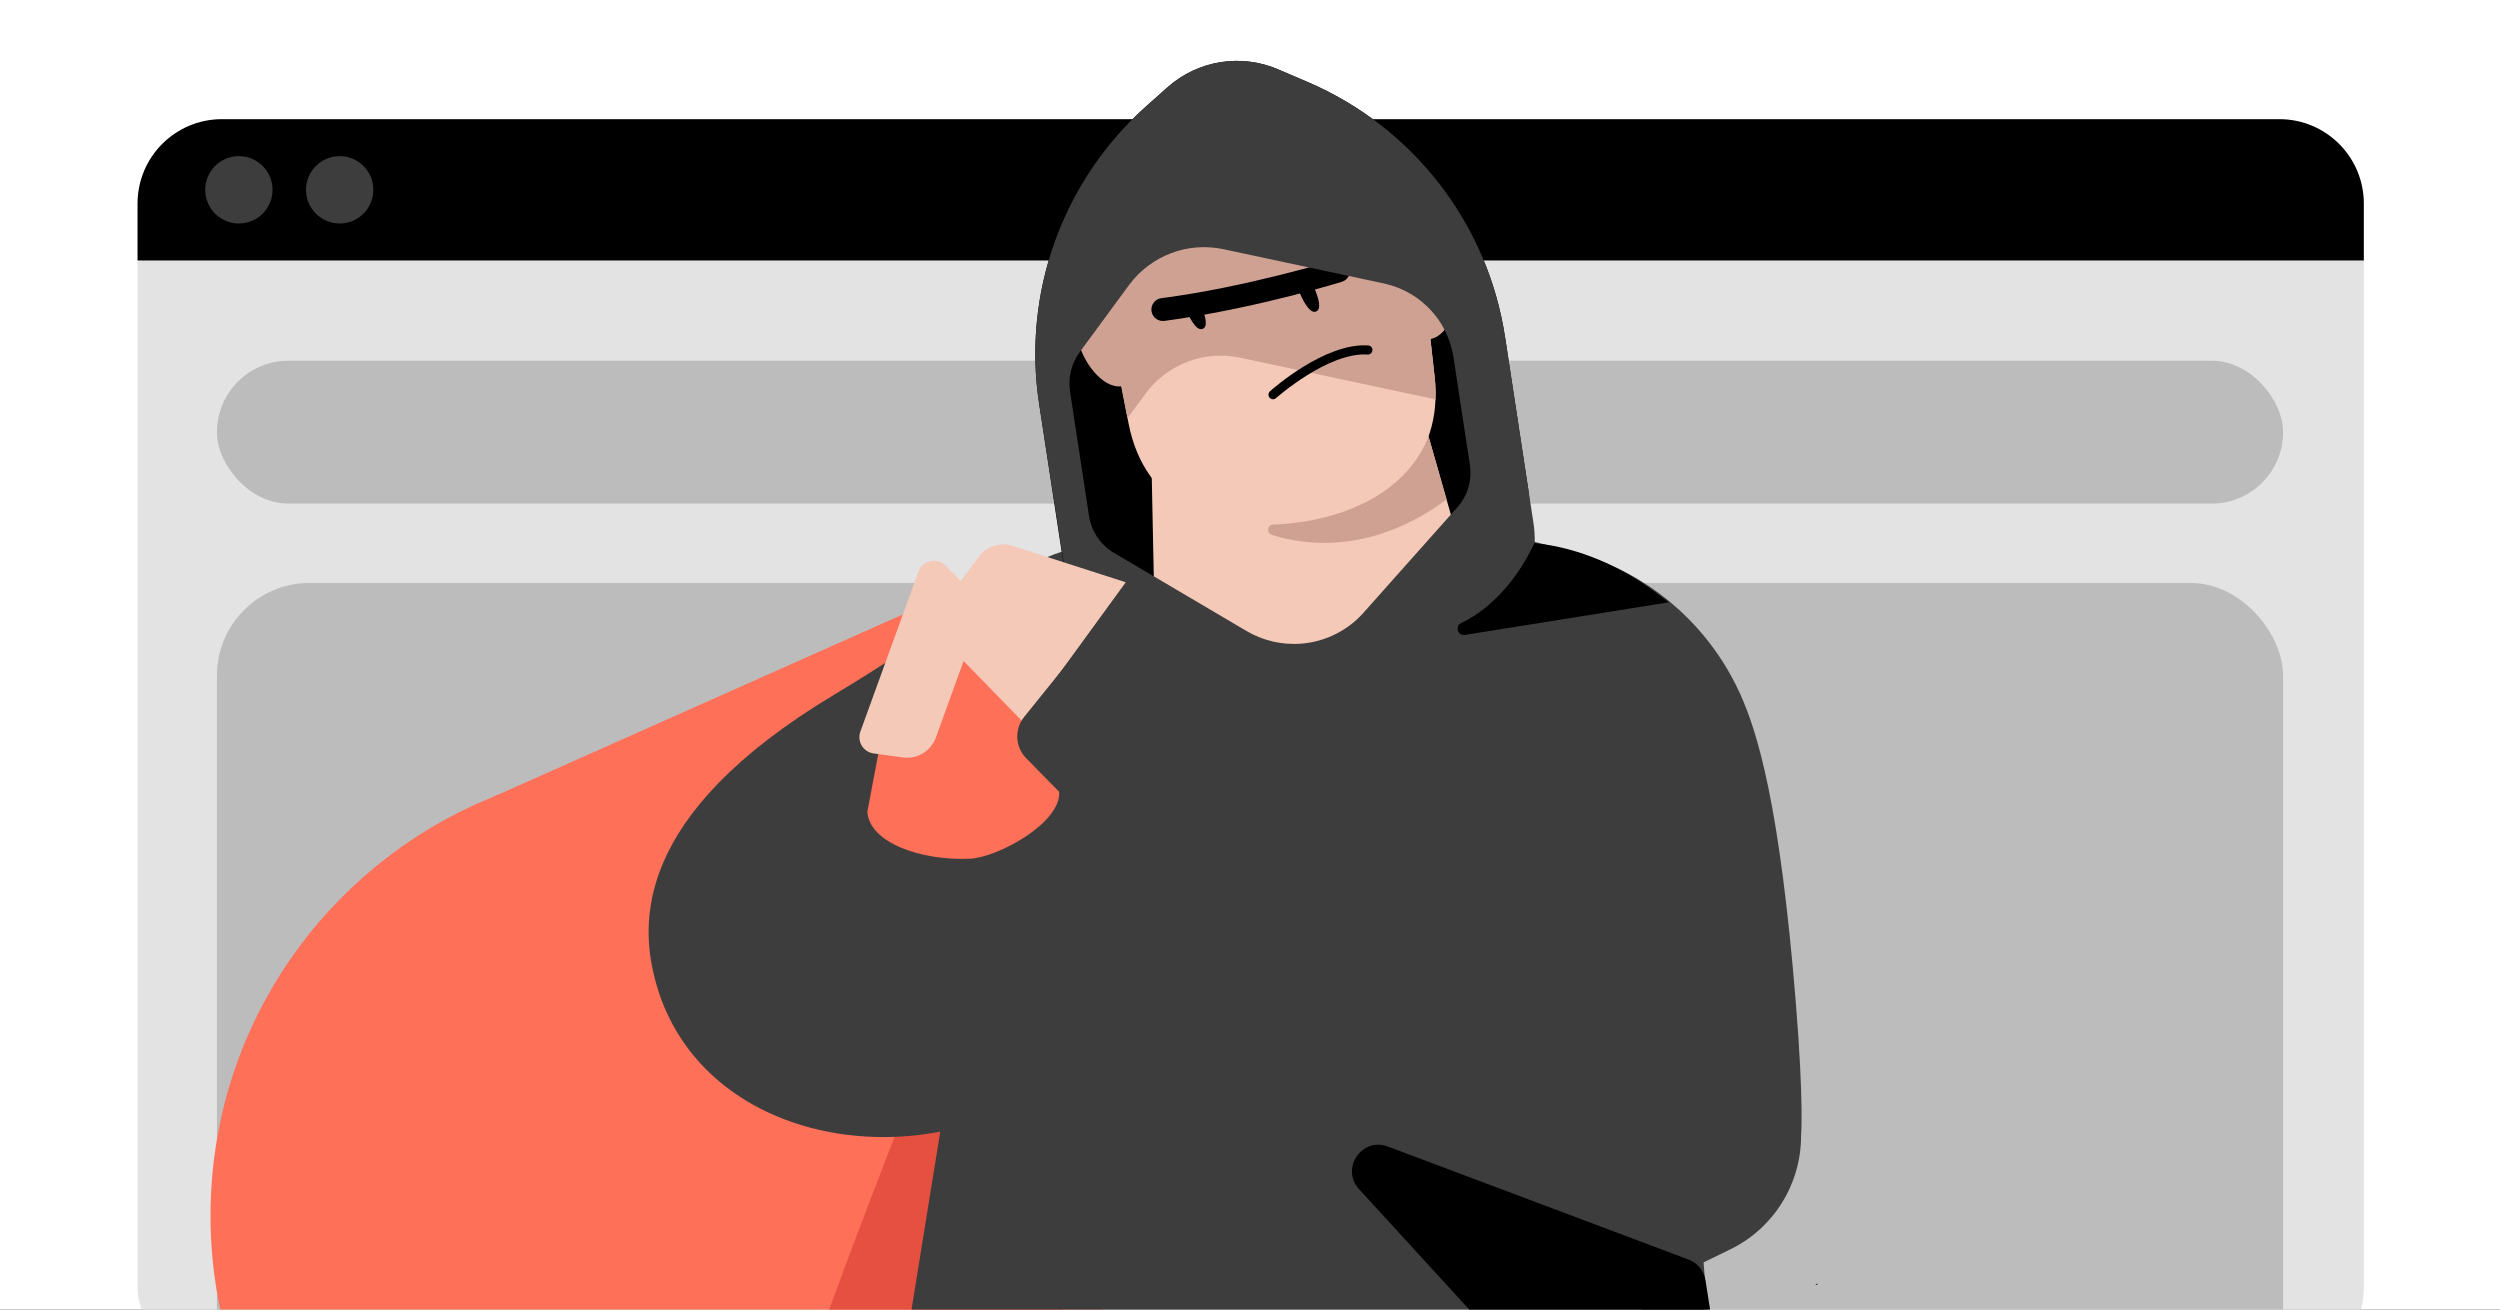 <svg fill="none" height="495" viewBox="0 0 945 495" width="945" xmlns="http://www.w3.org/2000/svg" xmlns:xlink="http://www.w3.org/1999/xlink"><rect x="0" y="0" width="945" height="495" fill="#333333" stroke="none"/><clipPath id="clip0_2276_273"><path d="M0 0H945V495H0Z"/></clipPath><g clip-path="url(#clip0_2276_273)"><path d="M0 0H945V495H0Z" fill="#ffffff"/><rect fill="#e3e3e3" height="473.356" rx="31.889" width="841.522" x="52" y="45.051"/><path d="M52 76.94C52 59.328 66.277 45.051 83.888 45.051H861.634C879.245 45.051 893.522 59.328 893.522 76.94V98.444H52L52 76.94Z" fill="#000000"/><circle cx="90.295" cy="71.748" fill="#3d3d3d" r="12.731"/><circle cx="128.4" cy="71.748" fill="#3d3d3d" r="12.731"/><rect fill="#bcbcbc" height="54" rx="27" width="781" x="82" y="136.358"/><rect fill="#bcbcbc" height="359" rx="35" width="781" x="82" y="220.358"/><path d="M245.889 630.063C340.086 632.435 418.372 557.996 420.743 463.798 423.115 369.6 348.676 291.315 254.478 288.943 160.281 286.572 81.995 361.011 79.624 455.209 77.252 549.406 151.691 627.692 245.889 630.063Z" fill="#ff7059"/><path d="M343.419 416.358 402 430.204V539.921L300.114 601.857C300.114 601.857 268.033 659.649 277.877 607.678 287.72 555.707 343.419 416.358 343.419 416.358Z" fill="#e55041"/><path d="M577.176 504.614 555.364 500.78C548.254 499.531 545.23 509.472 551.83 512.394L565.304 518.358H646L641.681 466.358C632.571 493.285 605.173 509.534 577.176 504.614Z" fill="#000000"/><path d="M348.657 228.955 186.387 301.237 423.307 461.07 425.999 255.066 348.657 228.955Z" fill="#ff7059"/><path d="M339.309 385.957C355.297 382.586 365.525 366.892 362.154 350.905 358.783 334.917 343.09 324.689 327.102 328.06 311.114 331.431 300.886 347.124 304.257 363.112 307.628 379.1 323.321 389.328 339.309 385.957Z" fill="#e55041"/><path clip-rule="evenodd" d="M646.886 512.416H343.522C342.909 510.077 342.653 507.841 342.825 505.783L373.785 313.909 484.705 258.441 488.888 243.192 502.042 249.771 515.198 243.192 519.38 258.442 630.282 313.909 646.886 512.416Z" fill="#3d3d3d" fill-rule="evenodd"/><path d="M438.03 386.089 516.753 228.555 438.03 209.696C391.236 198.499 391.691 216.766 315.276 262.615 238.861 308.463 241.747 349.803 248.116 372.094V372.094C264.561 429.655 339.679 445.056 391.022 414.273L438.03 386.089Z" fill="#3d3d3d"/><path d="M495.308 312.522 514.124 188.392 592.664 207.997C596.979 209.058 601.128 210.398 605.144 212.036 605.917 212.33 606.681 212.642 607.403 212.952 612.58 215.172 617.503 217.798 622.121 220.804 636.66 230.243 648.336 243.361 656.005 258.595 656.038 258.655 656.054 258.706 656.104 258.776 656.651 259.878 657.18 260.972 657.683 262.074 664.525 277.157 672.794 304.772 678.812 378.861 681.92 417.136 680.802 429.414 680.802 429.414V429.414C680.802 447.676 670.375 464.334 653.949 472.314L642.679 477.789C607.815 494.726 565.875 478.997 550.748 443.311L495.308 312.522Z" fill="#3d3d3d"/><path d="M568.915 127.381 577.609 184.455C582.653 217.549 559.915 248.503 526.821 253.547L470.837 262.088C437.743 267.133 406.789 244.395 401.725 211.301L392.783 152.679C386.363 110.681 401.668 68.263 433.424 40.022L441.335 32.991C452.78 22.826 469.021 20.189 483.085 26.207L494.281 31.003C534.159 48.085 562.361 84.504 568.896 127.381H568.915Z" fill="#000000"/><path d="M559.438 233.064 501.084 260.082 436.749 247.929 434.475 136.858 527.872 122.604 559.457 233.064H559.438Z" fill="#f4c9b8"/><path d="M491.664 198.479C459.372 203.409 432.603 191.047 426.622 160.169L417.126 111.254C410.572 77.472 433.444 45.028 467.436 39.85 501.428 34.653 532.936 58.804 536.776 92.987L542.298 142.514C545.795 173.754 523.936 193.569 491.664 198.479Z" fill="#f4c9b8"/><path d="M536.433 90.504C536.566 91.325 536.662 92.147 536.777 92.987L537.102 95.911 542.299 142.495C542.643 145.437 542.738 148.246 542.643 150.978L468.812 135.215C455.226 132.31 441.24 137.622 433.005 148.819L426.183 158.086 417.107 111.273C416.916 110.299 416.744 109.305 416.591 108.35 411.872 75.638 434.418 44.913 467.417 39.869 500.434 34.825 531.388 57.658 536.414 90.523H536.433V90.504Z" fill="#cea193"/><path d="M434.437 124.476C433.31 117.082 426.393 111.999 418.979 113.126 411.585 114.254 406.502 121.152 407.63 128.565 408.757 135.96 416.61 147.118 424.005 145.991 431.418 144.864 435.565 131.852 434.437 124.457V124.476Z" fill="#cea193"/><path d="M550.973 106.668C549.846 99.274 542.929 94.191 535.515 95.319 528.121 96.446 523.038 103.344 524.166 110.757 525.293 118.152 533.146 129.311 540.541 128.183 547.935 127.056 552.101 114.044 550.973 106.649V106.668Z" fill="#cea193"/><g fill="#000000"><path d="M481.48 150.902C480.907 150.998 480.333 150.807 479.932 150.348 479.282 149.66 479.359 148.552 480.066 147.903 480.887 147.157 500.778 129.502 517.172 130.572 518.128 130.629 518.854 131.451 518.777 132.406 518.701 133.362 517.898 134.088 516.943 134.011 502.001 133.056 482.55 150.31 482.359 150.482 482.091 150.711 481.786 150.845 481.461 150.902H481.48Z"/><path d="M496.67 108.56C498.619 112.993 499.536 116.872 497.511 117.732 495.543 118.611 493.288 115.305 491.359 110.872 489.41 106.439 494.741 104.127 496.651 108.56H496.67V108.56Z"/><path d="M453.812 115.114C455.761 119.547 456.678 123.426 454.672 124.285 452.665 125.164 450.43 121.859 448.5 117.426 446.551 112.993 451.882 110.681 453.792 115.114H453.812Z"/><path d="M446.914 120.33C444.64 120.674 442.386 120.999 440.112 121.305 437.743 121.591 435.564 119.91 435.259 117.56 434.972 115.19 436.615 112.993 439.004 112.706 471.047 108.579 504.332 98.357 504.657 98.261 506.95 97.573 509.357 98.834 510.083 101.127 510.79 103.401 509.51 105.828 507.236 106.515 506.912 106.63 477.448 115.668 446.914 120.311V120.33Z"/></g><path d="M492.123 197.257C488.435 197.83 484.805 198.155 481.308 198.269 479.053 198.327 478.595 201.479 480.735 202.167 493.843 206.371 518.969 209.352 546.789 188.811L539.987 164.984C533.051 182.563 515.262 193.76 492.104 197.295L492.123 197.257Z" fill="#cea193"/><path d="M580.131 204.575C580.15 202.205 579.998 199.836 579.615 197.467L568.915 127.381C562.38 84.504 534.159 48.066 494.301 30.984H494.282L483.085 26.188C469.06 20.169 452.781 22.806 441.335 32.971L433.425 40.022C431.934 41.359 430.463 42.716 429.03 44.111 427.597 45.506 426.221 46.92 424.865 48.391 423.508 49.843 422.189 51.333 420.928 52.824 419.648 54.333 418.406 55.881 417.222 57.429 416.018 58.995 414.871 60.581 413.744 62.186 411.489 65.415 409.426 68.721 407.515 72.141 406.54 73.842 405.623 75.561 404.764 77.3 403.885 79.039 403.044 80.797 402.26 82.555 395.095 98.567 391.331 116.031 391.35 133.801 391.35 136.056 391.407 138.291 391.541 140.527 391.541 140.89 391.579 141.253 391.599 141.635 391.751 144.004 391.981 146.412 392.267 148.781 392.42 150.061 392.592 151.341 392.802 152.622L399.012 192.9 402.356 214.511 403.846 224.274C406.464 241.395 418.712 255.496 435.316 260.426L435.641 260.521 478.289 273.247 478.422 273.285 482.034 274.374C494.855 278.195 508.727 276.075 519.828 268.604L526.764 263.941 529.497 262.107 543.216 252.878 560.374 241.337C563.775 239.044 566.775 236.331 569.374 233.312 576.214 225.344 580.055 215.141 580.15 204.517L580.131 204.575ZM404.477 147.845C403.674 142.686 405.012 137.412 408.069 133.17L408.661 132.368 418.578 118.897 422.82 113.108 426.718 107.815C434.934 96.637 448.959 91.287 462.525 94.21L494.721 101.089 509.797 104.299 523.153 107.165C523.459 107.242 523.745 107.299 524.051 107.375 529.879 108.789 535.095 111.694 539.261 115.649 542.012 118.247 544.305 121.286 546.044 124.687 547.687 127.858 548.833 131.336 549.406 135.005L555.616 175.703C556.514 181.512 554.757 187.435 550.84 191.811L548.394 194.543 534.999 209.6 525.962 219.746 518.147 228.535 515.453 231.554C514.65 232.452 513.809 233.312 512.95 234.115 506.453 240.076 498.141 243.267 489.677 243.401 487.059 243.42 484.403 243.191 481.805 242.637 481.575 242.598 481.346 242.541 481.136 242.484 477.716 241.7 474.353 240.382 471.2 238.529L436.1 217.835 421.12 209.008C416.018 205.989 412.54 200.868 411.642 195.002L410.993 190.741 404.458 147.864 404.477 147.845Z" fill="#3d3d3d"/><path d="M687.038 485.186C687.038 485.511 687.038 485.664 686.159 485.817 686.732 485.32 687.038 485.11 687.038 485.186Z" fill="#000000"/><path d="M630.766 227.676 553.725 240C552.043 240.248 550.973 238.93 550.973 237.592 550.973 236.771 551.394 235.93 552.349 235.491 564.635 229.682 574.285 217.59 579.998 205.304 597.252 206.966 613.839 214.583 627.689 225.345 627.747 225.383 627.785 225.421 627.862 225.459 628.855 226.185 629.829 226.911 630.785 227.657L630.766 227.676Z" fill="#000000"/><circle cx="54.195" cy="54.195" fill="#3d3d3d" r="54.195" transform="matrix(-.611 -.792 -.792 .611 596.629 447.795)"/><path d="M364.687 369.336 359.576 418.674C359.101 423.255 361.624 427.623 365.83 429.501L506.421 492.274 524.686 399.124 364.687 369.336Z" fill="#3d3d3d"/><path d="M360.607 220.592 354.558 220.971C345.694 221.527 339.108 231.548 339.848 243.353L327.862 306.831C328.602 318.636 348.268 325.378 366.541 324.601 377.082 324.152 401.107 311.134 400.367 299.328L377.997 240.962C377.258 229.157 369.472 220.037 360.607 220.592Z" fill="#ff7059"/><path d="M580.251 518.68C577.904 518.38 575.74 517.258 574.142 515.513L513.718 449.501C506.616 441.742 514.767 429.687 524.613 433.388L638.307 476.128C641.676 477.395 644.105 480.374 644.666 483.93L649.511 514.627C650.551 521.211 644.979 526.95 638.366 526.105L580.251 518.68Z" fill="#000000"/><path d="M425.54 220.096 382.747 206.336C378.045 204.824 372.901 206.479 369.963 210.45L356.743 228.32C353.385 232.858 353.812 239.162 357.752 243.206L386.916 273.142 425.54 220.096Z" fill="#f4c9b8"/><path d="M387.799 286.494C383.658 282.21 383.442 275.566 387.182 270.929L420.376 229.776C424.537 224.617 432.092 223.808 437.25 227.969L503.079 281.066C503.776 281.629 504.408 282.268 504.964 282.971L638.622 452.282C646.046 461.687 636.94 474.148 625.932 469.416 599.854 458.206 565.55 441.521 540.336 422.19 465.031 364.456 407.283 306.653 387.799 286.494Z" fill="#3d3d3d"/><path d="M347.158 216.057C348.715 211.764 354.219 210.569 357.416 213.829L366.863 223.463C369.964 226.626 370.977 231.288 369.466 235.453L353.736 278.83C351.887 283.93 346.728 287.048 341.353 286.315L330.217 284.796C326.302 284.262 323.878 280.252 325.225 276.538L347.158 216.057Z" fill="#f4c9b8"/></g></svg>